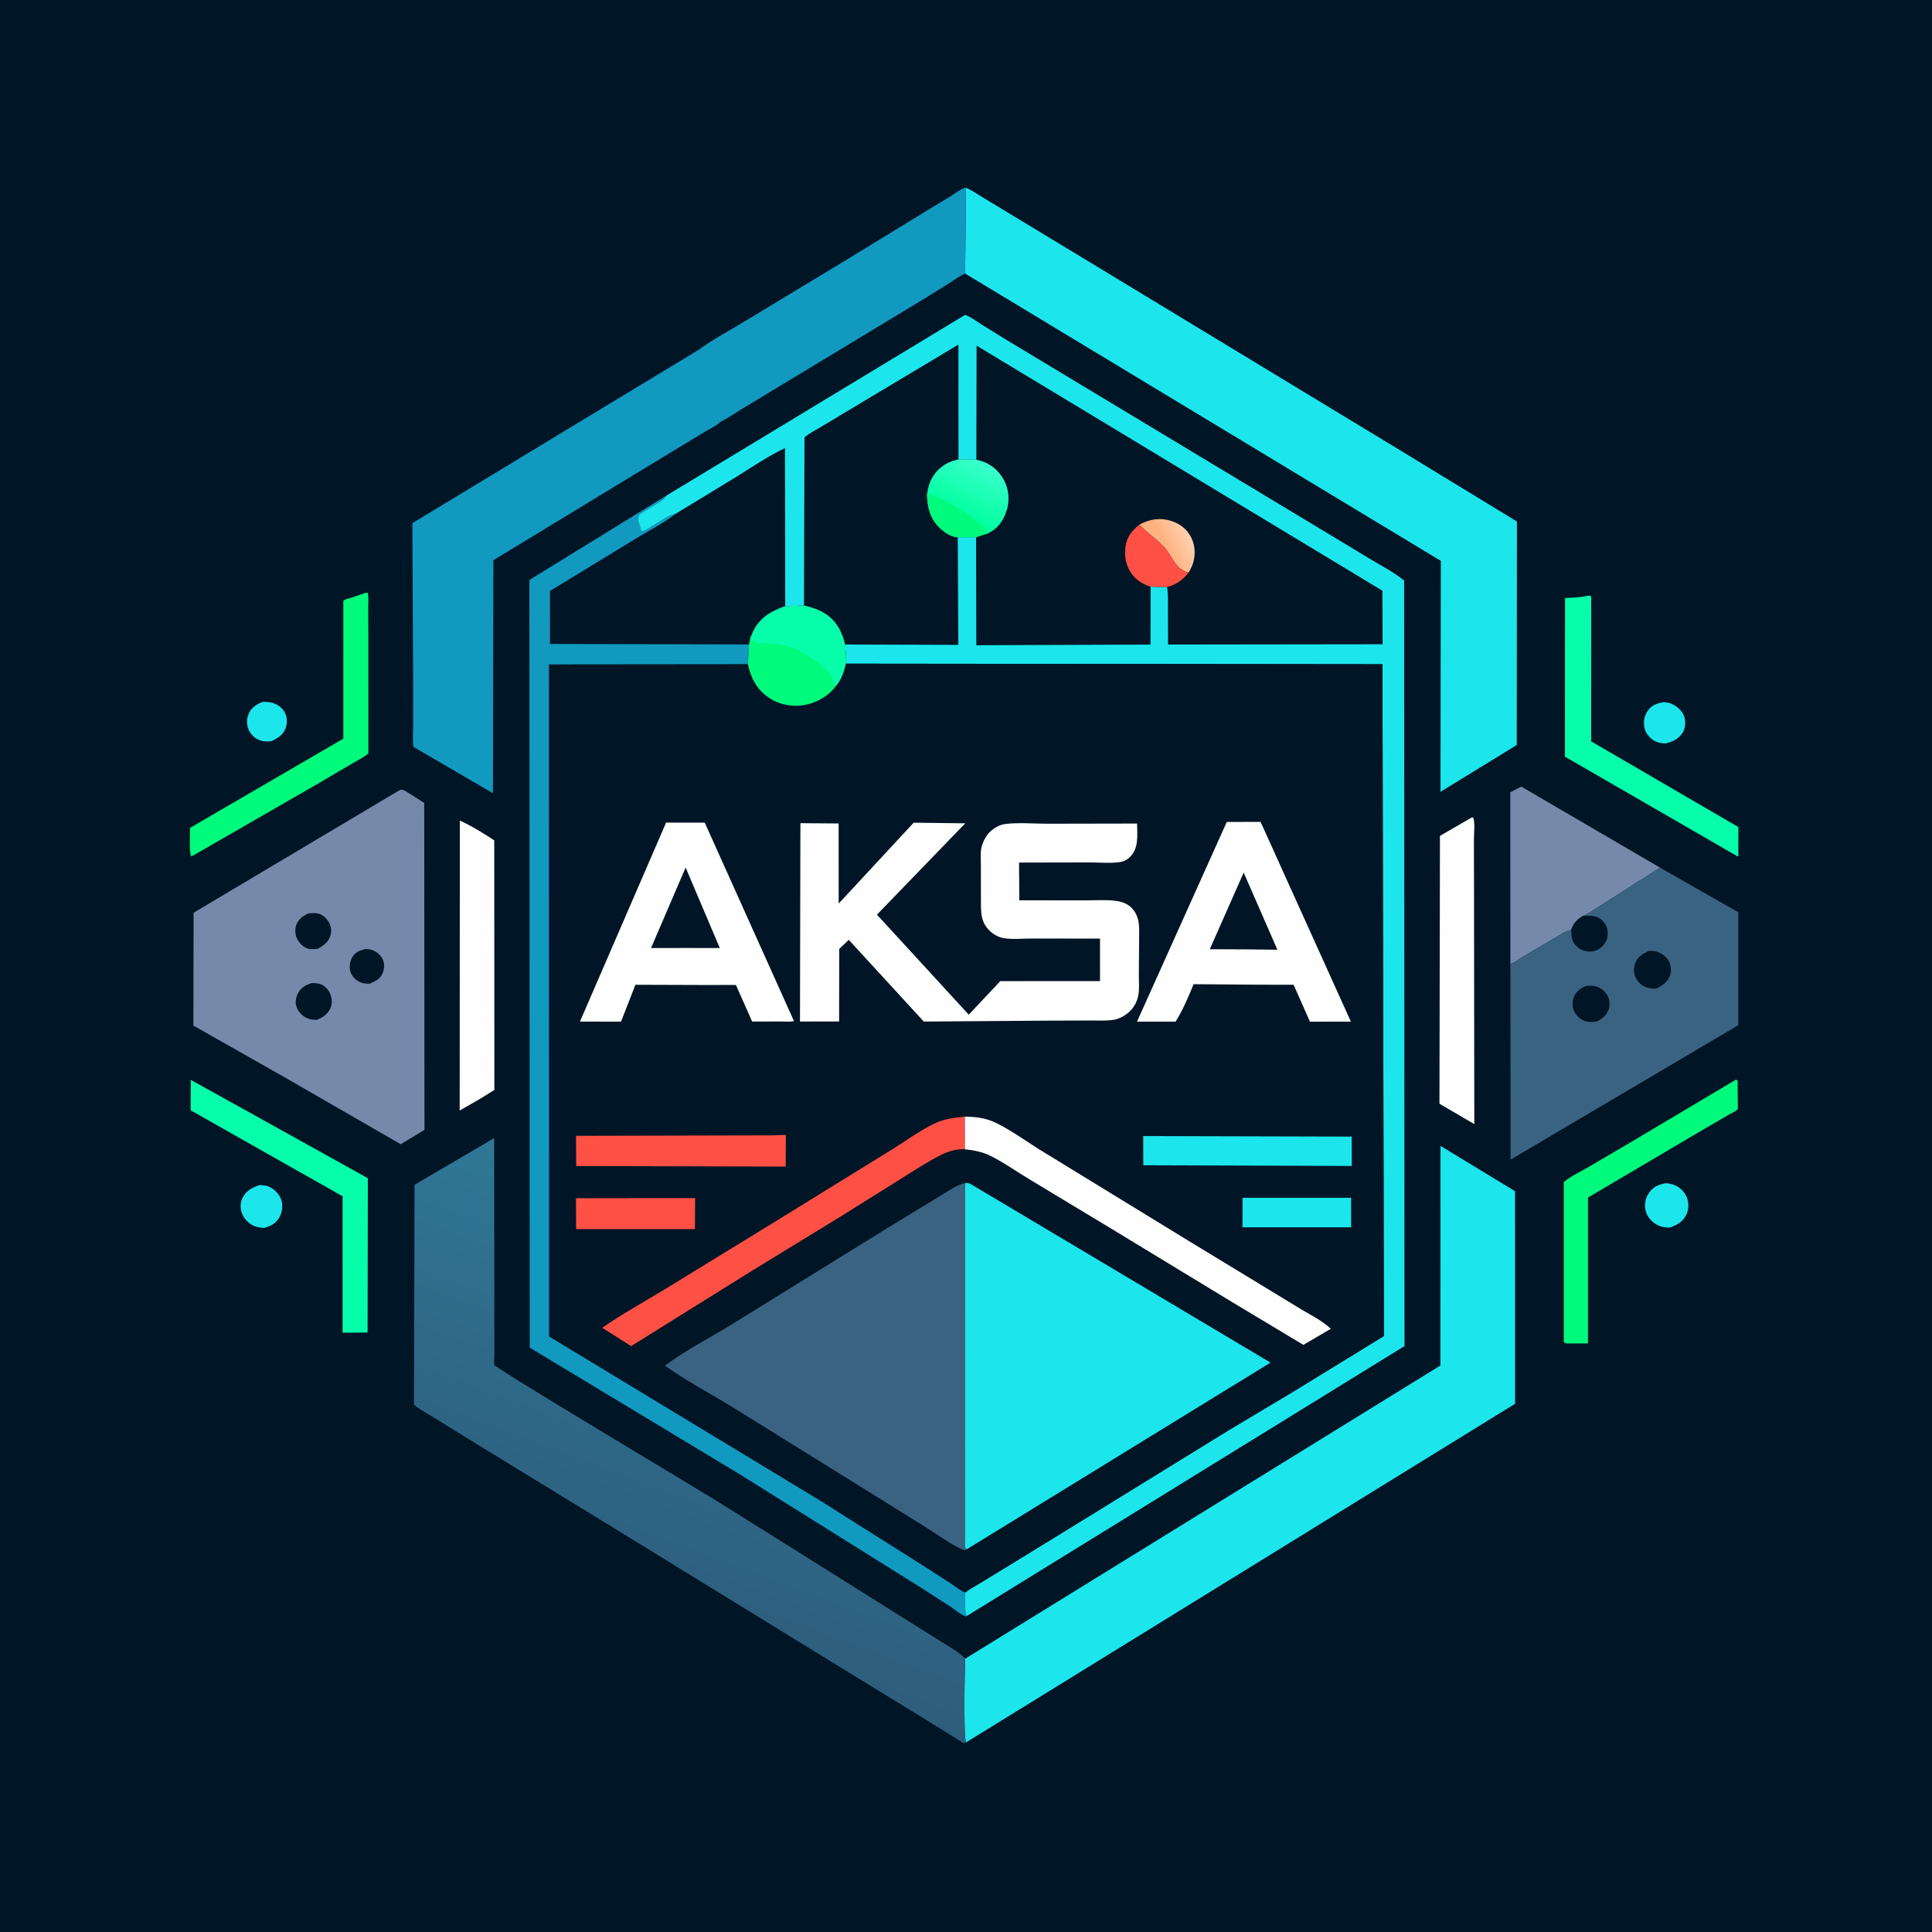 <svg version="1.1" xmlns="http://www.w3.org/2000/svg" style="display: block;" viewBox="0 0 2048 2048" width="1024" height="1024">
<defs>
	<linearGradient id="Gradient1" gradientUnits="userSpaceOnUse" x1="669.546" y1="1712.57" x2="816.73" y2="1321.22">
		<stop class="stop0" offset="0" stop-opacity="1" stop-color="rgb(46,93,123)"/>
		<stop class="stop1" offset="1" stop-opacity="1" stop-color="rgb(47,119,150)"/>
	</linearGradient>
	<linearGradient id="Gradient2" gradientUnits="userSpaceOnUse" x1="1233.39" y1="575.851" x2="1257.8" y2="564.198">
		<stop class="stop0" offset="0" stop-opacity="1" stop-color="rgb(255,177,128)"/>
		<stop class="stop1" offset="1" stop-opacity="1" stop-color="rgb(255,207,172)"/>
	</linearGradient>
	<linearGradient id="Gradient3" gradientUnits="userSpaceOnUse" x1="1016.22" y1="546.529" x2="1043.03" y2="491.473">
		<stop class="stop0" offset="0" stop-opacity="1" stop-color="rgb(0,255,157)"/>
		<stop class="stop1" offset="1" stop-opacity="1" stop-color="rgb(56,255,205)"/>
	</linearGradient>
</defs>
<path transform="translate(0,0)" fill="rgb(0,21,38)" d="M -0 -0 L 2048 0 L 2048 2048 L -0 2048 L -0 -0 z"/>
<path transform="translate(0,0)" fill="rgb(28,230,235)" d="M 278.195 744.117 C 281.74 743.91 285.04 744.097 288.5 744.991 C 294.233 746.472 299.267 750.205 302.003 755.5 C 304.512 760.356 304.714 766.46 302.868 771.573 C 300.119 779.189 294.714 782.224 287.909 785.677 C 283.862 786.056 280.43 786.275 276.5 785.087 C 271.148 783.469 266.552 779.493 264.044 774.5 C 261.354 769.146 261.144 762.933 263.29 757.349 C 266.039 750.198 271.464 746.902 278.195 744.117 z"/>
<path transform="translate(0,0)" fill="rgb(28,230,235)" d="M 1763.61 744.294 C 1766.4 744.619 1769.4 744.942 1772 746.058 C 1777.59 748.452 1783.67 753.924 1785.45 759.86 C 1786.93 764.775 1786.76 771.26 1784.19 775.783 C 1779.96 783.22 1773.41 786.22 1765.43 788.107 C 1761.28 788.04 1756.23 787.026 1752.72 784.744 C 1747.74 781.509 1743.81 776.231 1742.98 770.264 C 1742.05 763.649 1743.28 757.941 1747.3 752.6 C 1751.43 747.104 1757.14 745.394 1763.61 744.294 z"/>
<path transform="translate(0,0)" fill="rgb(28,230,235)" d="M 275.662 1256.16 C 278.815 1256.43 282.158 1256.62 285.1 1257.88 C 290.851 1260.34 296.226 1265.97 298.211 1271.93 C 300.173 1277.83 299.164 1285.34 296.034 1290.66 C 292.186 1297.21 286.831 1299.75 279.798 1301.7 C 276.26 1301.34 272.573 1300.95 269.28 1299.52 C 263.473 1296.98 258.485 1291.89 256.389 1285.89 C 254.491 1280.46 254.525 1274.94 257.14 1269.74 C 261.118 1261.83 267.633 1258.61 275.662 1256.16 z"/>
<path transform="translate(0,0)" fill="rgb(28,230,235)" d="M 1765.65 1254.27 C 1769.19 1254.55 1772.39 1254.98 1775.67 1256.46 C 1781.46 1259.08 1786.44 1264.18 1788.5 1270.27 C 1790.38 1275.82 1790.12 1282.36 1787.54 1287.65 C 1783.78 1295.37 1777.53 1298.8 1769.76 1301.32 C 1764.71 1301.29 1760.15 1300.48 1755.72 1297.9 C 1750.2 1294.69 1745.74 1289.32 1744.34 1283 C 1742.93 1276.67 1744.2 1269.91 1747.88 1264.59 C 1752.42 1258.02 1758.05 1255.66 1765.65 1254.27 z"/>
<path transform="translate(0,0)" fill="rgb(6,254,171)" d="M 202.234 1144.7 L 389.935 1248.93 L 389.678 1412.54 L 363.132 1412.72 L 363.186 1268.12 L 202.105 1176.95 L 202.234 1144.7 z"/>
<path transform="translate(0,0)" fill="rgb(0,250,124)" d="M 387.153 628.5 L 389.763 628.238 C 390.959 633.116 390.352 639.238 390.376 644.305 L 390.469 675.16 L 390.507 798.581 C 386.179 802.679 379.197 805.871 374 808.986 L 335.136 831.817 L 204.5 907.039 L 202.227 907.5 C 200.456 898.072 201.499 887.183 201.511 877.559 L 363.923 783.024 L 363.938 636.793 C 366.335 634.969 369.921 634.394 372.793 633.504 L 387.153 628.5 z"/>
<path transform="translate(0,0)" fill="rgb(0,250,124)" d="M 1840.15 1144.5 C 1840.78 1144.76 1841.35 1145.16 1841.95 1145.5 L 1842.22 1175.61 C 1840.17 1178.1 1835.94 1179.77 1833.06 1181.38 L 1812.38 1193.33 L 1683.34 1269.43 L 1683.33 1424.06 L 1660.5 1424.13 C 1658.64 1423.48 1659.62 1423.96 1657.66 1422.5 L 1657.65 1253.02 C 1665.29 1246.67 1675.26 1242.1 1683.88 1237.08 L 1727.62 1211.42 L 1840.15 1144.5 z"/>
<path transform="translate(0,0)" fill="rgb(6,254,171)" d="M 1683.38 631.5 L 1685.48 631.211 C 1685.86 631.64 1686.36 631.991 1686.63 632.5 C 1686.98 633.176 1686.66 637.193 1686.67 638.066 L 1686.78 656.23 L 1686.7 785.886 L 1842.75 876.699 L 1842.71 907.613 L 1841.59 907.634 L 1828.49 900.06 L 1658.89 802.103 L 1659.01 633.971 C 1666.7 633.568 1674.41 633.314 1681.98 631.79 L 1683.38 631.5 z"/>
<path transform="translate(0,0)" fill="rgb(254,254,254)" d="M 487.463 869.857 C 499.807 875.413 512.65 883.371 523.941 890.838 L 524.051 1155.38 L 509.491 1164.43 L 487.27 1177.23 L 487.463 869.857 z"/>
<path transform="translate(0,0)" fill="rgb(254,254,254)" d="M 1560.24 866.5 L 1561.64 866.63 C 1563.79 872.114 1562.41 883.437 1562.42 889.615 L 1562.53 949.254 L 1562.83 1191.58 L 1540.44 1178.51 L 1525.89 1170.03 L 1526.41 886.039 L 1560.24 866.5 z"/>
<path transform="translate(0,0)" fill="rgb(117,138,170)" d="M 1601.09 1021.8 L 1600.99 839.835 L 1612.58 833.82 L 1759.69 919.696 L 1684 967.934 C 1682.18 969.133 1680.38 969.953 1678.37 970.764 C 1671.54 974.683 1668.21 978.326 1665.47 985.777 C 1659.27 986.923 1652.81 991.589 1647.35 994.712 L 1613.92 1014.39 C 1610.33 1016.59 1604.99 1020.88 1601.09 1021.8 z"/>
<path transform="translate(0,0)" fill="rgb(58,99,130)" d="M 1759.69 919.696 L 1842.63 966.989 L 1842.67 1086.75 L 1601.29 1229.27 L 1601.09 1021.8 C 1604.99 1020.88 1610.33 1016.59 1613.92 1014.39 L 1647.35 994.712 C 1652.81 991.589 1659.27 986.923 1665.47 985.777 C 1668.21 978.326 1671.54 974.683 1678.37 970.764 C 1680.38 969.953 1682.18 969.133 1684 967.934 L 1759.69 919.696 z"/>
<path transform="translate(0,0)" fill="rgb(0,21,38)" d="M 1678.37 970.764 C 1686.37 970.639 1692.74 969.981 1698.88 976.116 C 1702.86 980.101 1704.39 984.614 1704.24 990.189 C 1704.11 995.358 1701.99 999.911 1698.22 1003.45 C 1694.39 1007.04 1689.79 1008.9 1684.5 1008.7 C 1678.38 1008.46 1673.97 1006.21 1669.95 1001.68 C 1665.88 997.105 1665.77 991.586 1665.47 985.777 C 1668.21 978.326 1671.54 974.683 1678.37 970.764 z"/>
<path transform="translate(0,0)" fill="rgb(0,21,38)" d="M 1681.11 1045.15 C 1684.39 1044.98 1688.04 1044.64 1691.25 1045.45 C 1696.59 1046.81 1701.73 1050.89 1704.25 1055.79 C 1706.42 1059.99 1706.79 1065.85 1705.16 1070.31 C 1702.87 1076.57 1697.99 1080.09 1692.28 1082.98 C 1688.77 1083.41 1684.58 1083.63 1681.13 1082.7 C 1676.26 1081.39 1671.63 1077.47 1669.23 1073.08 C 1666.65 1068.35 1666.27 1062.55 1668.14 1057.5 C 1670.5 1051.12 1675.18 1047.9 1681.11 1045.15 z"/>
<path transform="translate(0,0)" fill="rgb(0,21,38)" d="M 1747.27 1008.17 C 1750.45 1007.99 1753.46 1007.9 1756.54 1008.89 C 1761.92 1010.62 1767.11 1014.55 1769.52 1019.75 C 1771.32 1023.67 1771.86 1029.96 1770.3 1034.01 C 1767.57 1041.12 1762.46 1044.65 1755.86 1047.92 C 1752.73 1048.03 1750.05 1047.95 1747 1047.17 C 1741.76 1045.83 1737.36 1042.5 1734.69 1037.79 C 1732.07 1033.18 1731.36 1027.8 1732.86 1022.67 C 1735.2 1014.63 1740.3 1011.74 1747.27 1008.17 z"/>
<path transform="translate(0,0)" fill="rgb(117,138,170)" d="M 423.758 837.5 C 424.671 837.363 425.58 836.98 426.497 837.088 C 428.931 837.372 445.899 848.9 449.69 851.161 L 449.956 1197.72 L 424.792 1212.93 L 301.531 1141.87 L 205.018 1087.19 L 205.186 967.571 L 423.758 837.5 z"/>
<path transform="translate(0,0)" fill="rgb(0,21,38)" d="M 386.666 1006.11 C 389.367 1006.05 391.739 1006.2 394.333 1007.04 C 399.382 1008.67 403.833 1012.59 405.966 1017.52 C 407.792 1021.74 407.392 1027.28 405.671 1031.46 C 403.15 1037.57 397.761 1040.44 391.978 1042.71 C 388.666 1042.82 385.822 1042.77 382.689 1041.56 C 377.708 1039.64 373.343 1035.59 371.564 1030.45 C 369.886 1025.6 370.812 1019.29 373.31 1014.87 C 376.296 1009.58 381.08 1007.63 386.666 1006.11 z"/>
<path transform="translate(0,0)" fill="rgb(0,21,38)" d="M 327.064 968.135 C 330.087 967.995 333.44 967.67 336.431 968.183 C 341.627 969.075 345.887 973.123 348.5 977.49 C 350.96 981.602 351.646 986.648 350.379 991.269 C 348.362 998.626 343.159 1002.31 336.833 1005.71 C 333.633 1006.13 329.289 1006.5 326.195 1005.57 C 321.458 1004.14 316.712 999.127 314.708 994.73 C 312.814 990.575 312.444 984.789 314.067 980.5 C 316.473 974.139 321.149 970.927 327.064 968.135 z"/>
<path transform="translate(0,0)" fill="rgb(0,21,38)" d="M 330.497 1042.1 C 333.647 1042 337.273 1042.31 340.239 1043.44 C 344.615 1045.09 348.247 1049.24 349.991 1053.5 C 352.092 1058.64 352.481 1064.46 349.945 1069.5 C 347.045 1075.27 341.603 1078.9 335.721 1081.06 C 331.927 1081.11 328.519 1080.71 325.031 1079.09 C 319.924 1076.71 315.585 1071.78 314.018 1066.34 C 312.747 1061.93 313.925 1056.45 316.096 1052.5 C 319.34 1046.61 324.273 1043.97 330.497 1042.1 z"/>
<path transform="translate(0,0)" fill="rgb(28,230,235)" d="M 1023.16 1758.14 L 1024.17 1757.66 L 1526.86 1447.51 L 1526.94 1214.66 L 1606.01 1262.68 L 1606.09 1488.03 L 1023.97 1847.07 C 1021.31 1842.74 1022.56 1768.47 1023.16 1758.14 z"/>
<path transform="translate(0,0)" fill="rgb(17,153,192)" d="M 716.279 544.519 L 780.126 505.685 C 796.858 495.21 814.32 483.322 832.189 474.955 L 832.352 642.669 C 818.324 647.467 806.143 654.355 799.081 668 L 795.508 675.976 L 793.97 683.11 L 792.734 704.19 L 582.1 704.4 L 582.191 1416.66 L 869.973 1590.89 L 981.919 1661.62 L 1009 1679.13 C 1013.54 1682.12 1018.18 1685.96 1023.14 1688.13 C 1023.33 1693.25 1022.15 1710.2 1024.89 1713 L 1023.89 1713.45 C 1018.77 1712.1 1012.32 1706.28 1007.78 1703.27 L 974.894 1682.12 L 783.402 1562.34 L 561.542 1428.58 L 561.154 614.784 L 706.311 525.411 L 705.286 527.115 C 701.546 532.827 676.329 543.606 676.715 547.564 C 676.945 549.921 676.766 547.956 676.56 550.515 C 676.363 552.958 677.149 554.457 677.973 556.675 C 678.683 558.587 678.351 557.585 678.787 559.953 C 679.124 561.782 679.555 562.376 680.75 563.75 L 682 562.51 L 684 562.5 L 685 561.51 C 686.587 560.288 688.357 559.897 690 558.51 L 705.69 548.95 C 709.026 546.894 712.482 545.49 716.279 544.519 z"/>
<path transform="translate(0,0)" fill="rgb(0,21,38)" d="M 716.279 544.519 L 780.126 505.685 C 796.858 495.21 814.32 483.322 832.189 474.955 L 832.352 642.669 C 818.324 647.467 806.143 654.355 799.081 668 L 795.508 675.976 L 793.97 683.11 L 583.001 682.612 L 583.043 626.439 L 674.163 570.828 C 687.657 562.57 703.272 554.822 715.591 545.078 L 716.279 544.519 z"/>
<path transform="translate(0,0)" fill="rgb(28,230,235)" d="M 1023.99 199.028 C 1030.37 201.74 1036.15 205.848 1042.06 209.441 L 1070.41 226.575 L 1184.4 295.588 L 1485.07 477.847 L 1608.02 552.818 L 1607.82 789.717 L 1526.96 839.406 L 1527.33 594.544 L 1023.07 289.963 L 1023.99 199.028 z"/>
<path transform="translate(0,0)" fill="rgb(17,153,192)" d="M 740.955 370.602 C 756.234 359.23 774.337 349.848 790.683 339.884 L 899.649 273.959 L 989.902 218.729 L 1009 207.229 C 1012.74 204.885 1016.54 201.773 1020.5 199.883 C 1021.69 199.314 1022.7 199.203 1023.99 199.028 L 1023.07 289.963 C 1016.73 292.81 1011.14 297.088 1005.29 300.808 L 973.661 320.361 L 821.811 412.152 L 784 435.038 C 777.19 439.187 770.364 444.005 763.161 447.407 C 761.827 450.096 750.479 455.645 747.324 457.589 L 684.475 495.722 L 523.024 593.825 L 522.537 840.854 L 438.319 791.773 C 437.145 784.541 437.964 776.061 437.964 768.706 L 437.943 720.915 L 437.132 554.524 L 740.955 370.602 z"/>
<path transform="translate(0,0)" fill="url(#Gradient1)" d="M 1023.97 1847.07 L 1021.5 1847.91 L 979.082 1821.5 L 896.483 1770.88 L 637.227 1611.5 L 504 1529.95 L 458.031 1501.53 C 451.8 1497.59 444.239 1493.85 438.799 1488.94 L 439.429 1255.92 L 523.845 1206.41 L 524.019 1401.78 L 524.031 1437.81 C 524.032 1439.69 523.438 1445.45 524.034 1446.87 C 525.644 1450.7 736.749 1576.79 759.919 1591.11 L 925.007 1694.61 L 992.972 1737.31 C 1003 1743.76 1014.79 1749.64 1023.16 1758.14 C 1022.56 1768.47 1021.31 1842.74 1023.97 1847.07 z"/>
<path transform="translate(0,0)" fill="rgb(28,230,235)" d="M 706.311 525.411 L 1023.04 333.796 C 1028.92 335.752 1034.65 340.297 1039.91 343.625 L 1066.42 360.008 L 1151.6 411.323 L 1400.89 561.444 L 1453.95 593.484 C 1465.47 600.356 1478 606.914 1488.43 615.354 L 1488.82 1426.91 L 1024.89 1713 C 1022.15 1710.2 1023.33 1693.25 1023.14 1688.13 C 1027.79 1684.41 1033.64 1681.43 1038.74 1678.29 L 1069.95 1659.26 L 1155 1606.99 L 1302.57 1516.04 L 1372.05 1474.51 L 1467.01 1416.23 L 1465.42 704.125 L 897.922 703.52 L 896.602 703.425 C 897.299 696.91 896.194 689.753 895.693 683.21 C 894.231 676.642 891.621 669.82 888.072 664.132 C 879.738 650.775 866.909 645.322 852.242 641.958 L 832.352 642.669 L 832.189 474.955 C 814.32 483.322 796.858 495.21 780.126 505.685 L 716.279 544.519 C 712.482 545.49 709.026 546.894 705.69 548.95 L 690 558.51 C 688.357 559.897 686.587 560.288 685 561.51 L 684 562.5 L 682 562.51 L 680.75 563.75 C 679.555 562.376 679.124 561.782 678.787 559.953 C 678.351 557.585 678.683 558.587 677.973 556.675 C 677.149 554.457 676.363 552.958 676.56 550.515 C 676.766 547.956 676.945 549.921 676.715 547.564 C 676.329 543.606 701.546 532.827 705.286 527.115 L 706.311 525.411 z"/>
<path transform="translate(0,0)" fill="rgb(0,21,38)" d="M 852.242 641.958 L 852.81 463.675 C 857.375 459.516 864.109 456.304 869.42 453.063 L 907.157 430.411 L 1015.97 365.275 L 1016.02 487.077 C 1005.4 489.138 996.302 494.476 990.09 503.5 C 985.642 509.962 983.863 516.293 982.723 523.948 C 983.151 537.94 985.829 549.652 996.43 559.77 C 1001.54 564.647 1008.13 568.985 1015.28 569.543 L 1015.89 683.596 L 895.693 683.21 C 894.231 676.642 891.621 669.82 888.072 664.132 C 879.738 650.775 866.909 645.322 852.242 641.958 z"/>
<path transform="translate(0,0)" fill="rgb(0,21,38)" d="M 1034.97 487.29 L 1035.23 366.376 L 1465.33 626.127 L 1465.62 682.94 L 1238.19 683.23 L 1238.07 645.713 C 1238.03 637.997 1238.5 629.97 1237.11 622.352 L 1219.72 621.922 L 1219.59 683.281 L 1034.94 683.969 L 1034.68 569.41 L 1015.28 569.543 C 1008.13 568.985 1001.54 564.647 996.43 559.77 C 985.829 549.652 983.151 537.94 982.723 523.948 C 983.863 516.293 985.642 509.962 990.09 503.5 C 996.302 494.476 1005.4 489.138 1016.02 487.077 L 1034.97 487.29 z"/>
<path transform="translate(0,0)" fill="url(#Gradient2)" d="M 1207.8 556.108 C 1218.69 550.204 1229.6 548.475 1241.54 552.193 C 1251.03 555.148 1258.49 561.173 1262.91 570.133 C 1267.24 578.885 1267.4 589.84 1263.99 598.936 C 1262.96 601.696 1261.46 604.286 1260.02 606.85 C 1256.05 605.873 1253.2 604.599 1250.13 601.824 C 1243.29 595.655 1240.26 586.735 1234.04 579.965 C 1225.91 571.116 1215.74 564.954 1207.8 556.108 z"/>
<path transform="translate(0,0)" fill="rgb(254,80,68)" d="M 1219.72 621.922 C 1212.83 619.955 1205.47 615.588 1200.93 609.952 C 1193.88 601.205 1191.8 591.482 1192.92 580.5 C 1194.01 569.72 1199.71 562.653 1207.8 556.108 C 1215.74 564.954 1225.91 571.116 1234.04 579.965 C 1240.26 586.735 1243.29 595.655 1250.13 601.824 C 1253.2 604.599 1256.05 605.873 1260.02 606.85 C 1253.43 615.169 1247.42 619.316 1237.11 622.352 L 1219.72 621.922 z"/>
<path transform="translate(0,0)" fill="url(#Gradient3)" d="M 1016.02 487.077 L 1034.97 487.29 C 1046.56 489.743 1055.62 495.525 1062.23 505.498 C 1068.4 514.809 1070.61 526.792 1068.06 537.684 C 1065.81 547.31 1060.43 557.555 1051.78 562.853 L 1047.25 565.359 L 1034.68 569.41 L 1015.28 569.543 C 1008.13 568.985 1001.54 564.647 996.43 559.77 C 985.829 549.652 983.151 537.94 982.723 523.948 C 983.863 516.293 985.642 509.962 990.09 503.5 C 996.302 494.476 1005.4 489.138 1016.02 487.077 z"/>
<path transform="translate(0,0)" fill="rgb(0,250,124)" d="M 982.723 523.948 C 998.655 526.22 1035.13 548.91 1045.11 562 L 1047.25 565.359 L 1034.68 569.41 L 1015.28 569.543 C 1008.13 568.985 1001.54 564.647 996.43 559.77 C 985.829 549.652 983.151 537.94 982.723 523.948 z"/>
<path transform="translate(0,0)" fill="rgb(0,21,38)" d="M 852.242 641.958 C 866.909 645.322 879.738 650.775 888.072 664.132 C 891.621 669.82 894.231 676.642 895.693 683.21 C 896.194 689.753 897.299 696.91 896.602 703.425 L 897.922 703.52 L 1465.42 704.125 L 1467.01 1416.23 L 1372.05 1474.51 L 1302.57 1516.04 L 1155 1606.99 L 1069.95 1659.26 L 1038.74 1678.29 C 1033.64 1681.43 1027.79 1684.41 1023.14 1688.13 C 1018.18 1685.96 1013.54 1682.12 1009 1679.13 L 981.919 1661.62 L 869.973 1590.89 L 582.191 1416.66 L 582.1 704.4 L 792.734 704.19 L 793.97 683.11 L 795.508 675.976 L 799.081 668 C 806.143 654.355 818.324 647.467 832.352 642.669 L 852.242 641.958 z"/>
<path transform="translate(0,0)" fill="rgb(28,230,235)" d="M 1317.14 1269.72 L 1432.22 1269.69 L 1432.28 1301.01 L 1317.06 1301.01 L 1317.14 1269.72 z"/>
<path transform="translate(0,0)" fill="rgb(254,80,68)" d="M 610.581 1270.17 L 736.864 1270.04 L 736.677 1302.9 L 610.705 1302.89 L 610.581 1270.17 z"/>
<path transform="translate(0,0)" fill="rgb(28,230,235)" d="M 1211.84 1204.25 L 1432.84 1204.84 L 1432.94 1235.95 L 1211.95 1235.23 L 1211.84 1204.25 z"/>
<path transform="translate(0,0)" fill="rgb(254,80,68)" d="M 817.557 1203.55 L 833.023 1203 L 832.899 1236.62 L 626.5 1236.09 L 610.77 1236.08 L 610.618 1204.03 L 817.557 1203.55 z"/>
<path transform="translate(0,0)" fill="rgb(0,250,124)" d="M 852.242 641.958 C 866.909 645.322 879.738 650.775 888.072 664.132 C 891.621 669.82 894.231 676.642 895.693 683.21 C 896.194 689.753 897.299 696.91 896.602 703.425 C 894.457 712.146 892.074 719.774 886.365 726.915 C 879.783 736.041 869.367 742.867 858.58 745.951 L 857.1 746.354 C 850.128 748.297 842.06 748.679 834.914 747.4 L 833.5 747.128 C 827.249 746.008 821.462 743.749 816.104 740.319 C 802.671 731.72 796.182 719.478 792.734 704.19 L 793.97 683.11 L 795.508 675.976 L 799.081 668 C 806.143 654.355 818.324 647.467 832.352 642.669 L 852.242 641.958 z"/>
<path transform="translate(0,0)" fill="rgb(6,254,171)" d="M 852.242 641.958 C 866.909 645.322 879.738 650.775 888.072 664.132 C 891.621 669.82 894.231 676.642 895.693 683.21 C 896.194 689.753 897.299 696.91 896.602 703.425 C 894.457 712.146 892.074 719.774 886.365 726.915 C 882.806 723.963 882.572 719.793 881.777 715.533 C 877.433 710.404 872.399 706.755 867.113 702.684 C 854.312 692.824 842.359 685.342 826 683.088 C 818.188 682.012 810.14 682.46 802.475 681.297 C 798.163 680.643 798.016 679.383 795.508 675.976 L 799.081 668 C 806.143 654.355 818.324 647.467 832.352 642.669 L 852.242 641.958 z"/>
<path transform="translate(0,0)" fill="rgb(254,80,68)" d="M 1022.89 1218.29 C 1013.94 1217.73 1005.32 1220.44 997.394 1224.38 C 983.128 1231.48 969.539 1240.48 956.038 1248.94 L 889.792 1290.36 L 794.621 1348.62 L 669.024 1426.94 L 638.364 1407.5 C 659.423 1392.93 682.252 1380.31 704.157 1367.04 L 818.785 1296.75 L 943.078 1220.03 C 958.575 1210.62 973.739 1199.14 990 1191.2 C 1000.19 1186.22 1011.64 1184.68 1022.8 1183.66 L 1022.89 1218.29 z"/>
<path transform="translate(0,0)" fill="rgb(254,254,254)" d="M 1022.8 1183.66 C 1035.23 1183.96 1045.01 1185.01 1056.24 1190.54 C 1073.91 1199.24 1090.48 1211.79 1107.42 1221.95 L 1259.88 1315.31 L 1375.26 1385.45 C 1386.68 1392.65 1401.05 1399.33 1410.73 1408.58 L 1381.64 1425.61 L 1306.14 1380.29 L 1179 1303.05 L 1089.85 1249.28 C 1076.57 1241.31 1063.55 1231.88 1049.63 1225.1 C 1040.93 1220.86 1032.47 1219.36 1022.89 1218.29 L 1022.8 1183.66 z"/>
<path transform="translate(0,0)" fill="rgb(254,254,254)" d="M 1300.43 871.322 L 1336.28 871.219 L 1431.99 1082.98 L 1388.6 1083.02 L 1371.26 1043.86 L 1336.5 1043.85 L 1266.51 1043.29 L 1265.29 1043.16 C 1259.83 1056.51 1253.87 1070.85 1246.1 1083.01 L 1205.29 1082.97 L 1300.43 871.322 z"/>
<path transform="translate(0,0)" fill="rgb(0,21,38)" d="M 1318.36 924.99 L 1354.08 1006.74 L 1319.47 1006.37 L 1282.4 1006.23 L 1318.36 924.99 z"/>
<path transform="translate(0,0)" fill="rgb(254,254,254)" d="M 706.094 871.98 L 747.048 872.002 L 841.599 1082.31 C 837.662 1083.5 831.941 1082.81 827.769 1082.83 L 797.294 1082.89 L 780.093 1044.08 L 749.288 1044.16 L 673.557 1043.9 L 658.299 1083 L 614.773 1082.92 L 706.094 871.98 z"/>
<path transform="translate(0,0)" fill="rgb(0,21,38)" d="M 726.798 919.632 L 763.015 1004.97 L 727.744 1004.9 L 690.121 1004.97 L 726.798 919.632 z"/>
<path transform="translate(0,0)" fill="rgb(254,254,254)" d="M 968.532 872.082 L 1023.23 872.748 L 929.602 969.566 L 1026.91 1075.59 L 1060.34 1040.04 L 1166.05 1040 L 1166.03 994.971 L 1093.72 994.871 C 1084.25 994.852 1072.48 996.119 1063.25 994.344 C 1057.92 993.32 1052.77 990.277 1048.95 986.472 C 1040.58 978.134 1039.92 970.006 1039.83 958.931 L 1039.77 917.062 C 1039.79 911.345 1039.08 903.977 1040.36 898.508 C 1041.77 892.484 1045.18 885.791 1049.68 881.5 C 1053.79 877.59 1059.85 874.19 1065.55 873.471 C 1079.69 871.685 1095.83 873.198 1110.2 873.171 L 1205.35 872.991 C 1205.49 885.461 1207.42 899.277 1197.5 908.736 C 1194.7 911.411 1191.65 913.11 1187.82 913.742 C 1177.63 915.422 1165.29 914.189 1154.91 914.218 L 1080.22 914.364 L 1080.53 954.341 L 1149.35 954.45 C 1160.69 954.483 1173.47 953.445 1184.62 955.209 C 1189.7 956.013 1195.35 958.211 1199.05 961.868 C 1205.78 968.527 1207.48 976.294 1207.58 985.375 L 1207.25 1033.09 C 1207.17 1040.32 1208.08 1049.3 1206.41 1056.32 C 1204.93 1062.51 1202.09 1067.74 1197.5 1072.18 C 1193.23 1076.31 1186.44 1080.17 1180.49 1081.06 C 1172.24 1082.29 1163.23 1081.75 1154.88 1081.78 L 1110.52 1081.92 L 979.253 1082.91 L 899.732 996.243 L 889.646 1005.91 L 889.491 1082.8 L 848.006 1082.86 L 848.469 872.606 L 888.991 872.9 L 889.038 957.803 L 968.532 872.082 z"/>
<path transform="translate(0,0)" fill="rgb(58,99,130)" d="M 1025.02 1642.17 C 1023.95 1643.06 1023.25 1643.07 1021.91 1643.32 C 1008.24 1637.44 994.817 1627.38 982.103 1619.43 L 907.452 1572.96 L 774.708 1490.56 C 751.465 1476.31 726.974 1463.53 704.814 1447.65 C 726.925 1431.05 753.059 1417.89 776.62 1403.32 L 944.527 1299.42 L 998.23 1266.74 C 1005.29 1262.58 1015.04 1255.38 1023.16 1254.16 L 1022.99 1640.47 L 1025.02 1642.17 z"/>
<path transform="translate(0,0)" fill="rgb(28,230,235)" d="M 1023.16 1254.16 C 1026.32 1253.31 1029.33 1255.4 1032.09 1256.99 L 1346.81 1444.42 L 1025.02 1642.17 L 1022.99 1640.47 L 1023.16 1254.16 z"/>
</svg>
